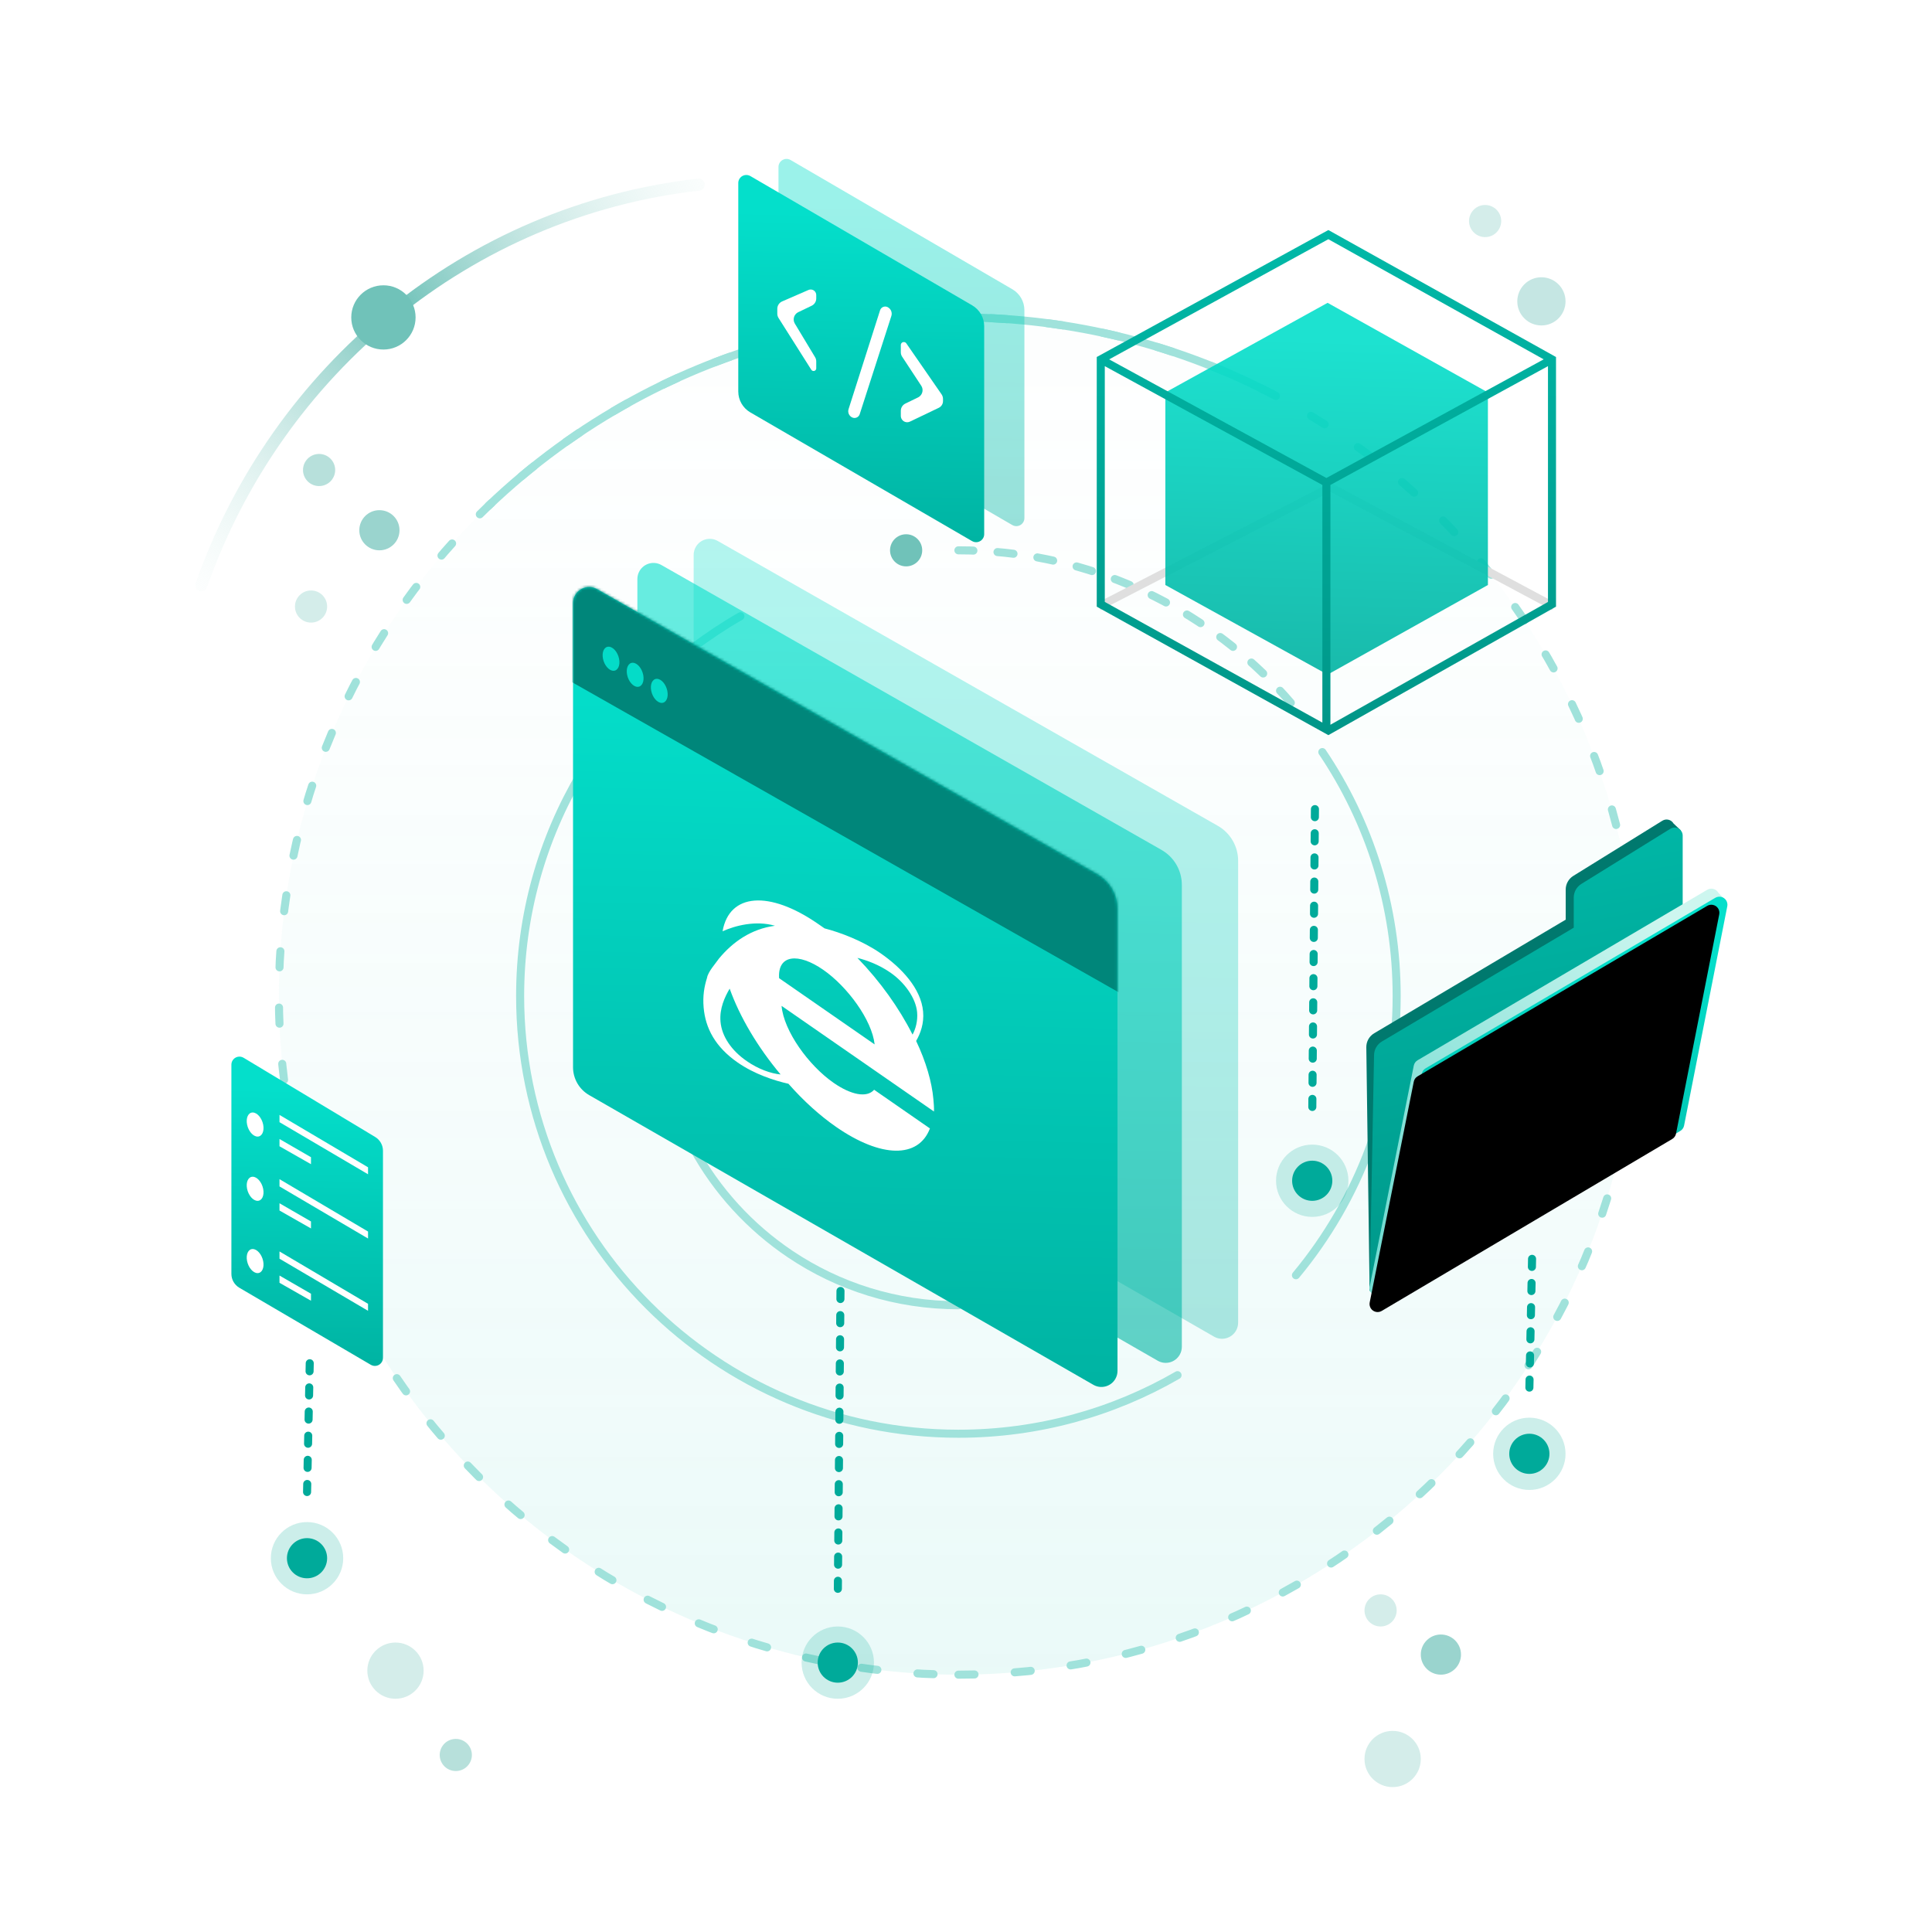 <?xml version="1.0" encoding="UTF-8"?>
<svg width="720px" height="720px" viewBox="0 0 720 720" version="1.1" xmlns="http://www.w3.org/2000/svg" xmlns:xlink="http://www.w3.org/1999/xlink">
    <title>网页定制开发</title>
    <defs>
        <linearGradient x1="50%" y1="100%" x2="50%" y2="4.335%" id="linearGradient-1">
            <stop stop-color="#79DDD4" stop-opacity="0.157" offset="0%"></stop>
            <stop stop-color="#E8F9F7" stop-opacity="0.053" offset="100%"></stop>
        </linearGradient>
        <radialGradient cx="39.772%" cy="30.385%" fx="39.772%" fy="30.385%" r="100%" gradientTransform="translate(0.398,0.304),scale(0.805,1),rotate(90),translate(-0.398,-0.304)" id="radialGradient-2">
            <stop stop-color="#70C2B9" offset="0%"></stop>
            <stop stop-color="#FEFFFE" stop-opacity="0" offset="100%"></stop>
        </radialGradient>
        <linearGradient x1="52.46%" y1="10.663%" x2="51.136%" y2="98.266%" id="linearGradient-3">
            <stop stop-color="#04DFCB" offset="0%"></stop>
            <stop stop-color="#00B4A3" offset="100%"></stop>
        </linearGradient>
        <path d="M0,10.323 L0,183.273 C2.53951247e-14,187.569 2.297,191.537 6.022,193.678 L193.917,301.635 C196.791,303.286 200.458,302.295 202.109,299.422 C202.632,298.512 202.907,297.482 202.907,296.433 L202.907,124.303 C202.907,118.913 200.015,113.938 195.331,111.27 L8.97,5.11 C6.091,3.469 2.427,4.474 0.787,7.353 C0.271,8.258 -1.27538176e-16,9.282 0,10.323 Z" id="path-4"></path>
        <linearGradient x1="51.25%" y1="10.663%" x2="50.577%" y2="98.266%" id="linearGradient-6">
            <stop stop-color="#04DFCB" offset="0%"></stop>
            <stop stop-color="#00B4A3" offset="100%"></stop>
        </linearGradient>
        <linearGradient x1="52.367%" y1="10.663%" x2="51.092%" y2="98.266%" id="linearGradient-7">
            <stop stop-color="#04DFCB" offset="0%"></stop>
            <stop stop-color="#00B4A3" offset="100%"></stop>
        </linearGradient>
        <linearGradient x1="54.233%" y1="10.663%" x2="51.954%" y2="98.266%" id="linearGradient-8">
            <stop stop-color="#04DFCB" offset="0%"></stop>
            <stop stop-color="#00B4A3" offset="100%"></stop>
        </linearGradient>
        <linearGradient x1="50%" y1="1.78544485e-13%" x2="50%" y2="100%" id="linearGradient-9">
            <stop stop-color="#00B9A8" offset="0%"></stop>
            <stop stop-color="#009688" offset="100%"></stop>
        </linearGradient>
        <linearGradient x1="41.224%" y1="4.88014621e-14%" x2="54.18%" y2="98.164%" id="linearGradient-10">
            <stop stop-color="#00B9A8" offset="0%"></stop>
            <stop stop-color="#009688" offset="100%"></stop>
        </linearGradient>
        <linearGradient x1="86.925%" y1="10.678%" x2="13.075%" y2="87.95%" id="linearGradient-11">
            <stop stop-color="#CDF6EF" offset="0%"></stop>
            <stop stop-color="#75DCD2" offset="100%"></stop>
        </linearGradient>
        <linearGradient x1="53.989%" y1="10.663%" x2="51.841%" y2="98.266%" id="linearGradient-12">
            <stop stop-color="#04DFCB" offset="0%"></stop>
            <stop stop-color="#00B4A3" offset="100%"></stop>
        </linearGradient>
        <path d="M20.687,94.71 L4.266,176.97 C3.942,178.595 4.996,180.175 6.621,180.5 C7.347,180.644 8.1,180.516 8.736,180.139 L117.009,116.063 C117.744,115.628 118.259,114.899 118.424,114.061 L134.525,32.339 C134.845,30.713 133.787,29.136 132.161,28.816 C131.441,28.674 130.693,28.801 130.06,29.174 L22.107,92.711 C21.371,93.145 20.854,93.872 20.687,94.71 Z" id="path-13"></path>
        <filter x="-1.3%" y="-0.0%" width="102.6%" height="100.0%" filterUnits="objectBoundingBox" id="filter-14">
            <feGaussianBlur stdDeviation="1.5" in="SourceAlpha" result="shadowBlurInner1"></feGaussianBlur>
            <feOffset dx="-3" dy="3" in="shadowBlurInner1" result="shadowOffsetInner1"></feOffset>
            <feComposite in="shadowOffsetInner1" in2="SourceAlpha" operator="arithmetic" k2="-1" k3="1" result="shadowInnerInner1"></feComposite>
            <feColorMatrix values="0 0 0 0 0.442   0 0 0 0 0.979   0 0 0 0 1  0 0 0 0.464 0" type="matrix" in="shadowInnerInner1"></feColorMatrix>
        </filter>
    </defs>
    <g id="web显示" stroke="none" stroke-width="1" fill="none" fill-rule="evenodd">
        <g id="首页切图" transform="translate(-42, -2039)">
            <g id="网页定制开发" transform="translate(42, 2039)">
                <rect id="矩形" fill-opacity="0" fill="#FFFFFF" x="0" y="0" width="720" height="720"></rect>
                <g transform="translate(75, 57)">
                    <ellipse id="椭圆形" fill="url(#linearGradient-1)" cx="282.167" cy="314.196" rx="253.235" ry="252.903"></ellipse>
                    <path d="M282.167,567.099 C422.025,567.099 535.402,453.87 535.402,314.196 C535.402,174.521 422.025,61.293 282.167,61.293 C142.309,61.293 28.932,174.521 28.932,314.196 C28.932,453.87 142.309,567.099 282.167,567.099 Z" id="椭圆形" stroke="#A0E2DB" stroke-width="3" stroke-linecap="round" stroke-dasharray="6,15"></path>
                    <path d="M200.923,172.66 C151.872,200.803 118.838,253.647 118.838,314.196 C118.838,404.282 191.963,477.311 282.167,477.311 C311.918,477.311 339.812,469.366 363.836,455.486 M407.96,418.241 C431.404,390.004 445.496,353.743 445.496,314.196 C445.496,280.535 435.287,249.256 417.792,223.278" id="形状" stroke="#A0E2DB" stroke-width="3" stroke-linecap="round"></path>
                    <path d="M406.044,204.891 C379.64,174.233 342.02,153.486 299.543,149 C293.833,148.397 288.036,148.088 282.167,148.088" id="路径" stroke="#A0E2DB" stroke-width="3" stroke-linecap="round" stroke-dasharray="6,9"></path>
                    <ellipse id="椭圆形" fill="#70C2B9" cx="262.687" cy="148.088" rx="5.994" ry="5.986"></ellipse>
                    <path d="M190.958,251.703 C177.635,270.141 169.785,292.781 169.785,317.251 C169.785,356.056 189.525,390.258 219.53,410.399 C237.428,422.413 258.977,429.424 282.167,429.424" id="路径" stroke="#A0E2DB" stroke-width="3" stroke-linecap="round"></path>
                    <path d="M400.243,90.409 C364.988,71.818 324.808,61.293 282.167,61.293 C238.315,61.293 197.066,72.424 161.099,92.013 C141.33,102.779 123.158,116.101 107.025,131.532" id="路径" stroke="#A0E2DB" stroke-width="3" stroke-linecap="round"></path>
                    <path d="M185.396,11.805 C99.456,21.5 28.223,80.889 0,161.138" id="路径" stroke="url(#radialGradient-2)" stroke-width="4.5" stroke-linecap="round"></path>
                    <ellipse id="椭圆形" fill="#70C2B9" cx="67.891" cy="61.293" rx="11.987" ry="11.972"></ellipse>
                    <ellipse id="椭圆形备份" fill="#70C2B9" opacity="0.7" cx="66.393" cy="140.605" rx="7.492" ry="7.482"></ellipse>
                    <ellipse id="椭圆形备份-7" fill="#70C2B9" opacity="0.7" cx="461.979" cy="559.617" rx="7.492" ry="7.482"></ellipse>
                    <ellipse id="椭圆形备份-4" fill="#70C2B9" opacity="0.3" cx="72.386" cy="565.602" rx="10.489" ry="10.475"></ellipse>
                    <ellipse id="椭圆形备份-6" fill="#70C2B9" opacity="0.3" cx="443.998" cy="598.525" rx="10.489" ry="10.475"></ellipse>
                    <ellipse id="椭圆形备份-2" fill="#70C2B9" opacity="0.5" cx="43.916" cy="118.158" rx="5.994" ry="5.986"></ellipse>
                    <ellipse id="椭圆形备份-5" fill="#70C2B9" opacity="0.5" cx="94.863" cy="597.028" rx="5.994" ry="5.986"></ellipse>
                    <ellipse id="椭圆形备份-8" fill="#70C2B9" opacity="0.3" cx="439.503" cy="543.155" rx="5.994" ry="5.986"></ellipse>
                    <ellipse id="椭圆形备份-3" fill="#70C2B9" opacity="0.3" cx="40.919" cy="169.038" rx="5.994" ry="5.986"></ellipse>
                    <g id="编组-15" transform="translate(138.555, 139.488)">
                        <path d="M44.953,10.323 L44.953,183.273 C44.953,187.569 47.25,191.537 50.975,193.678 L238.87,301.635 C241.744,303.286 245.411,302.295 247.062,299.422 C247.585,298.512 247.86,297.482 247.86,296.433 L247.86,124.303 C247.86,118.913 244.968,113.938 240.284,111.27 L53.923,5.11 C51.044,3.469 47.38,4.474 45.74,7.353 C45.224,8.258 44.953,9.282 44.953,10.323 Z" id="蒙版备份" fill="url(#linearGradient-3)" opacity="0.3"></path>
                        <path d="M23.975,19.302 L23.975,192.252 C23.975,196.548 26.272,200.516 29.997,202.656 L217.892,310.614 C220.766,312.265 224.433,311.274 226.084,308.401 C226.607,307.491 226.882,306.46 226.882,305.411 L226.882,133.282 C226.882,127.892 223.99,122.917 219.306,120.249 L32.945,14.088 C30.065,12.448 26.402,13.453 24.761,16.332 C24.246,17.237 23.975,18.26 23.975,19.302 Z" id="蒙版" fill="url(#linearGradient-3)" opacity="0.6"></path>
                        <g id="编组-14" transform="translate(0, 17.958)">
                            <g id="路径-35">
                                <mask id="mask-5" fill="white">
                                    <use xlink:href="#path-4"></use>
                                </mask>
                                <use id="蒙版" fill="url(#linearGradient-3)" xlink:href="#path-4"></use>
                                <path d="M134.51,199.788 L77.71,160.409 C78.54,169.769 87.749,182.608 97.149,189.125 C103.549,193.562 109.478,194.804 112.204,191.674 L133.004,206.094 C128.742,217.303 114.839,217.166 98.039,205.519 C92.039,201.36 85.92,195.863 80.283,189.445 C74.92,188.237 67.574,185.833 61.374,181.535 C52.974,175.711 49.351,168.717 48.674,161.076 C48.285,156.683 48.912,153.174 49.94,149.942 C50.303,147.683 53.212,144.501 54.375,142.797 C59.461,136.642 66.347,131.734 75.253,130.557 C68.124,128.484 60.418,130.492 55.725,132.618 C58.219,118.39 73.135,117.257 91.335,129.874 L93.735,131.538 C99.498,133.024 107.845,136.12 114.645,140.835 C122.445,146.242 129.699,153.961 130.46,162.557 C130.85,166.95 129.49,170.669 127.862,173.485 C131.553,181.243 133.729,188.847 134.287,195.151 C134.423,196.679 134.575,198.398 134.51,199.788 Z M118.285,148.02 C114.085,145.108 109.62,143.447 105.972,142.532 C114.443,151.273 121.517,161.197 126.527,171.125 C127.656,169.039 128.517,166.05 128.23,162.803 C127.756,157.454 123.485,151.625 118.285,148.02 Z M54.959,166.33 C55.45,171.869 59.104,177.092 64.704,180.974 C69.103,184.025 73.751,185.633 77.348,185.975 C68.742,175.706 62.115,164.478 58.371,153.994 C56.577,157.053 54.519,161.363 54.959,166.33 Z M76.796,150.094 L112.396,174.775 C111.401,165.658 102.225,153.201 93.225,146.962 C84.025,140.583 76.201,141.255 76.796,150.094 Z" id="形状" fill="#FFFFFF" fill-rule="nonzero" mask="url(#mask-5)"></path>
                                <polygon fill="#00867A" mask="url(#mask-5)" points="-11.351 33.56 217.382 163.319 217.382 96.979 2.55626729e-13 -13.241"></polygon>
                            </g>
                            <path d="M15.068,35.536 C16.723,35.536 17.658,33.526 17.155,31.047 C16.652,28.567 14.903,26.557 13.248,26.557 C11.593,26.557 10.659,28.567 11.161,31.047 C11.664,33.526 13.413,35.536 15.068,35.536 Z" id="椭圆形" fill="#04DCC8"></path>
                            <path d="M24.059,41.522 C25.714,41.522 26.648,39.512 26.146,37.033 C25.643,34.553 23.894,32.543 22.238,32.543 C20.583,32.543 19.649,34.553 20.152,37.033 C20.655,39.512 22.404,41.522 24.059,41.522 Z" id="椭圆形备份-11" fill="#04DCC8"></path>
                            <path d="M33.05,47.508 C34.705,47.508 35.639,45.498 35.136,43.019 C34.633,40.539 32.884,38.529 31.229,38.529 C29.574,38.529 28.64,40.539 29.142,43.019 C29.645,45.498 31.394,47.508 33.05,47.508 Z" id="椭圆形备份-12" fill="#04DCC8"></path>
                        </g>
                    </g>
                    <path d="M11.234,339.768 L11.234,417.735 C11.234,419.865 12.363,421.835 14.2,422.912 L63.204,451.63 C64.633,452.468 66.471,451.988 67.309,450.559 C67.578,450.099 67.721,449.575 67.721,449.042 L67.721,371.855 C67.721,369.751 66.618,367.8 64.815,366.715 L15.781,337.198 C14.361,336.344 12.518,336.802 11.663,338.221 C11.382,338.688 11.234,339.223 11.234,339.768 Z" id="路径-34" fill="url(#linearGradient-6)"></path>
                    <path d="M20.987,366.572 C22.642,366.572 23.577,364.562 23.074,362.083 C22.571,359.603 20.822,357.593 19.167,357.593 C17.512,357.593 16.578,359.603 17.08,362.083 C17.583,364.562 19.332,366.572 20.987,366.572 Z" id="椭圆形备份-12" fill="#FFFFFF"></path>
                    <path d="M20.987,390.516 C22.642,390.516 23.577,388.506 23.074,386.026 C22.571,383.547 20.822,381.537 19.167,381.537 C17.512,381.537 16.578,383.547 17.08,386.026 C17.583,388.506 19.332,390.516 20.987,390.516 Z" id="椭圆形备份-13" fill="#FFFFFF"></path>
                    <path d="M20.987,417.452 C22.642,417.452 23.577,415.442 23.074,412.963 C22.571,410.483 20.822,408.473 19.167,408.473 C17.512,408.473 16.578,410.483 17.08,412.963 C17.583,415.442 19.332,417.452 20.987,417.452 Z" id="椭圆形备份-14" fill="#FFFFFF"></path>
                    <path d="M29.162,358.5 L62.158,378.015 L62.158,380.617 L29.162,361.202 L29.162,358.5 Z M29.162,382.443 L62.158,401.959 L62.158,404.56 L29.162,385.146 L29.162,382.443 Z M29.162,409.38 L62.158,428.895 L62.158,431.497 L29.162,412.082 L29.162,409.38 Z" id="路径-38" fill="#FFFFFF" fill-rule="nonzero"></path>
                    <polygon id="路径" fill="#FFFFFF" fill-rule="nonzero" points="29.162 367.478 40.894 374.26 40.894 376.861 29.162 370.181"></polygon>
                    <polygon id="路径备份-3" fill="#FFFFFF" fill-rule="nonzero" points="29.162 391.422 40.894 398.203 40.894 400.805 29.162 394.124"></polygon>
                    <polygon id="路径备份-4" fill="#FFFFFF" fill-rule="nonzero" points="29.162 418.358 40.894 425.14 40.894 427.741 29.162 421.061"></polygon>
                    <g id="编组-16" transform="translate(200.132, 0)">
                        <path d="M14.984,5.221 L14.984,82.908 C14.984,86.116 16.692,89.081 19.466,90.692 L102.125,138.672 C103.558,139.504 105.394,139.016 106.226,137.584 C106.491,137.126 106.631,136.606 106.631,136.077 L106.631,58.585 C106.631,55.383 104.93,52.422 102.163,50.809 L19.495,2.629 C18.063,1.795 16.227,2.279 15.392,3.71 C15.125,4.169 14.984,4.69 14.984,5.221 Z" id="路径-40备份" fill="url(#linearGradient-7)" opacity="0.4"></path>
                        <path d="M0,11.207 L0,88.894 C2.16921079e-15,92.102 1.707,95.067 4.482,96.678 L87.141,144.658 C88.574,145.49 90.41,145.002 91.241,143.569 C91.507,143.112 91.647,142.592 91.647,142.063 L91.647,64.571 C91.647,61.369 89.945,58.408 87.179,56.795 L4.511,8.615 C3.079,7.78 1.242,8.265 0.408,9.696 C0.141,10.155 1.71135583e-15,10.676 0,11.207 Z" id="路径-40" fill="url(#linearGradient-7)"></path>
                        <path d="M26.163,51.063 L16.346,55.334 C15.251,55.81 14.543,56.891 14.543,58.085 L14.543,59.9 C14.543,60.468 14.704,61.025 15.008,61.505 L27.222,80.806 C27.516,81.271 28.131,81.409 28.595,81.115 C28.884,80.932 29.058,80.615 29.058,80.274 L29.058,77.672 C29.058,77.127 28.91,76.592 28.628,76.124 L21.081,63.594 C20.227,62.174 20.684,60.331 22.103,59.476 C22.184,59.427 22.267,59.383 22.352,59.342 L27.358,56.936 C28.397,56.436 29.058,55.385 29.058,54.232 L29.058,52.961 C29.058,51.818 28.132,50.891 26.989,50.891 C26.705,50.891 26.424,50.949 26.163,51.063 Z" id="路径-41" fill="#FFFFFF"></path>
                        <path d="M60.575,71.584 L60.575,74.274 C60.575,74.86 60.747,75.433 61.068,75.922 L68.192,86.758 C69.102,88.143 68.717,90.003 67.333,90.913 C67.225,90.984 67.112,91.048 66.996,91.105 L62.264,93.403 C61.231,93.905 60.575,94.953 60.575,96.102 L60.575,97.989 C60.575,99.299 61.637,100.36 62.947,100.36 C63.301,100.36 63.651,100.281 63.971,100.128 L74.723,94.978 C75.685,94.517 76.298,93.545 76.298,92.477 L76.298,91.668 C76.298,91.058 76.112,90.463 75.765,89.961 L62.616,70.947 C62.264,70.438 61.567,70.311 61.058,70.663 C60.756,70.872 60.575,71.216 60.575,71.584 Z" id="路径-42" fill="#FFFFFF"></path>
                        <path d="M52.842,58.641 L41.102,95.477 C40.708,96.714 41.302,98.05 42.484,98.585 C43.506,99.048 44.709,98.596 45.172,97.574 C45.204,97.504 45.232,97.432 45.255,97.359 L57.048,60.768 C57.465,59.474 56.878,58.069 55.665,57.456 C54.674,56.955 53.464,57.353 52.963,58.344 C52.915,58.44 52.874,58.539 52.842,58.641 Z" id="路径-43" fill="#FFFFFF"></path>
                    </g>
                    <g id="编组-17" transform="translate(333.727, 28.727)">
                        <polyline id="路径-48" stroke="#DFDFDF" stroke-width="3" points="0.78 140.319 87.075 95.822 170.374 140.319"></polyline>
                        <polygon id="路径-47" fill="url(#linearGradient-8)" opacity="0.9" points="86.029 27.124 25.568 60.528 25.568 132.286 86.029 165.682 145.774 132.286 145.774 60.528"></polygon>
                        <path d="M86.317,0 L171.153,47.325 L171.153,140.348 L86.317,188.237 L0,140.356 L0,47.318 L86.317,0 Z M168.157,50.726 L87.078,95.001 L87.078,184.367 L168.158,138.602 L168.157,50.726 Z M2.997,50.727 L2.998,138.593 L84.078,183.569 L84.078,95.003 L2.997,50.727 Z M86.308,3.42 L4.617,48.201 L85.579,92.409 L166.558,48.188 L86.308,3.42 Z" id="形状结合" fill="url(#linearGradient-9)"></path>
                    </g>
                    <ellipse id="椭圆形备份-9" fill="#70C2B9" opacity="0.3" cx="478.462" cy="25.377" rx="5.994" ry="5.986"></ellipse>
                    <ellipse id="椭圆形备份-10" fill="#70C2B9" opacity="0.4" cx="499.44" cy="55.307" rx="8.991" ry="8.979"></ellipse>
                    <g id="编组-18" transform="translate(434.184, 248.408)">
                        <path d="M114.457,1.42 L114.495,1.487 L117.166,4.015 L116.104,10.099 L114.906,9.306 L114.907,85.159 L1.209,174.083 L0.001,84.898 C-0.029,82.75 1.092,80.751 2.939,79.656 L74.307,37.321 L74.307,26.111 C74.307,24.034 75.381,22.104 77.147,21.01 L110.326,0.45 C111.735,-0.422 113.584,0.012 114.457,1.42 Z" id="形状结合" fill="#00796E"></path>
                        <path d="M1.209,175.699 L2.887,87.761 C2.926,85.684 4.038,83.775 5.824,82.715 L77.304,40.314 L77.304,40.314 L77.304,29.104 C77.304,27.027 78.378,25.097 80.143,24.003 L113.323,3.443 C114.732,2.571 116.581,3.005 117.454,4.413 C117.748,4.888 117.903,5.435 117.903,5.993 L117.903,88.152 L117.903,88.152 L1.209,175.699 Z" id="路径-51" fill="url(#linearGradient-10)"></path>
                        <path d="M127.063,26.181 C127.696,25.808 128.444,25.681 129.165,25.823 C130.058,25.999 130.779,26.554 131.196,27.288 L134.243,30.479 L130.426,34.938 L115.427,111.068 C115.275,111.842 114.825,112.522 114.178,112.964 L114.012,113.07 L11.796,173.562 L5.798,180.571 L2.407,176.962 C2.132,176.755 1.897,176.503 1.709,176.22 L1.221,175.699 L1.369,175.526 C1.206,175.043 1.163,174.513 1.27,173.977 L1.27,173.977 L17.69,91.717 C17.857,90.879 18.374,90.152 19.11,89.718 L19.11,89.718 Z" id="形状结合" fill="url(#linearGradient-11)"></path>
                        <g id="路径-49">
                            <use fill="url(#linearGradient-12)" fill-rule="evenodd" xlink:href="#path-13"></use>
                            <use fill="black" fill-opacity="1" filter="url(#filter-14)" xlink:href="#path-13"></use>
                        </g>
                    </g>
                    <g id="编组" transform="translate(223.728, 424.107)">
                        <line x1="14.497" y1="0" x2="13.486" y2="114.559" id="路径-53" stroke="#00AA9A" stroke-width="3" stroke-linecap="round" stroke-dasharray="3,6"></line>
                        <ellipse id="椭圆形" fill="#00AA9A" opacity="0.2" cx="13.486" cy="138.503" rx="13.486" ry="13.468"></ellipse>
                        <ellipse id="椭圆形" fill="#00AA9A" cx="13.486" cy="138.503" rx="7.492" ry="7.482"></ellipse>
                    </g>
                    <g id="编组备份" transform="translate(400.543, 244.531)">
                        <line x1="14.497" y1="0" x2="13.486" y2="114.559" id="路径-53" stroke="#00AA9A" stroke-width="3" stroke-linecap="round" stroke-dasharray="3,6"></line>
                        <ellipse id="椭圆形" fill="#00AA9A" opacity="0.2" cx="13.486" cy="138.503" rx="13.486" ry="13.468"></ellipse>
                        <ellipse id="椭圆形" fill="#00AA9A" cx="13.486" cy="138.503" rx="7.492" ry="7.482"></ellipse>
                    </g>
                    <g id="编组备份-2" transform="translate(481.459, 412.135)">
                        <line x1="14.497" y1="0" x2="13.486" y2="48.715" id="路径-53" stroke="#00AA9A" stroke-width="3" stroke-linecap="round" stroke-dasharray="3,6"></line>
                        <ellipse id="椭圆形" fill="#00AA9A" opacity="0.2" cx="13.486" cy="72.658" rx="13.486" ry="13.468"></ellipse>
                        <ellipse id="椭圆形" fill="#00AA9A" cx="13.486" cy="72.658" rx="7.492" ry="7.482"></ellipse>
                    </g>
                    <g id="编组备份-3" transform="translate(25.935, 451.043)">
                        <line x1="14.497" y1="0" x2="13.486" y2="48.715" id="路径-53" stroke="#00AA9A" stroke-width="3" stroke-linecap="round" stroke-dasharray="3,6"></line>
                        <ellipse id="椭圆形" fill="#00AA9A" opacity="0.2" cx="13.486" cy="72.658" rx="13.486" ry="13.468"></ellipse>
                        <ellipse id="椭圆形" fill="#00AA9A" cx="13.486" cy="72.658" rx="7.492" ry="7.482"></ellipse>
                    </g>
                </g>
            </g>
        </g>
    </g>
</svg>